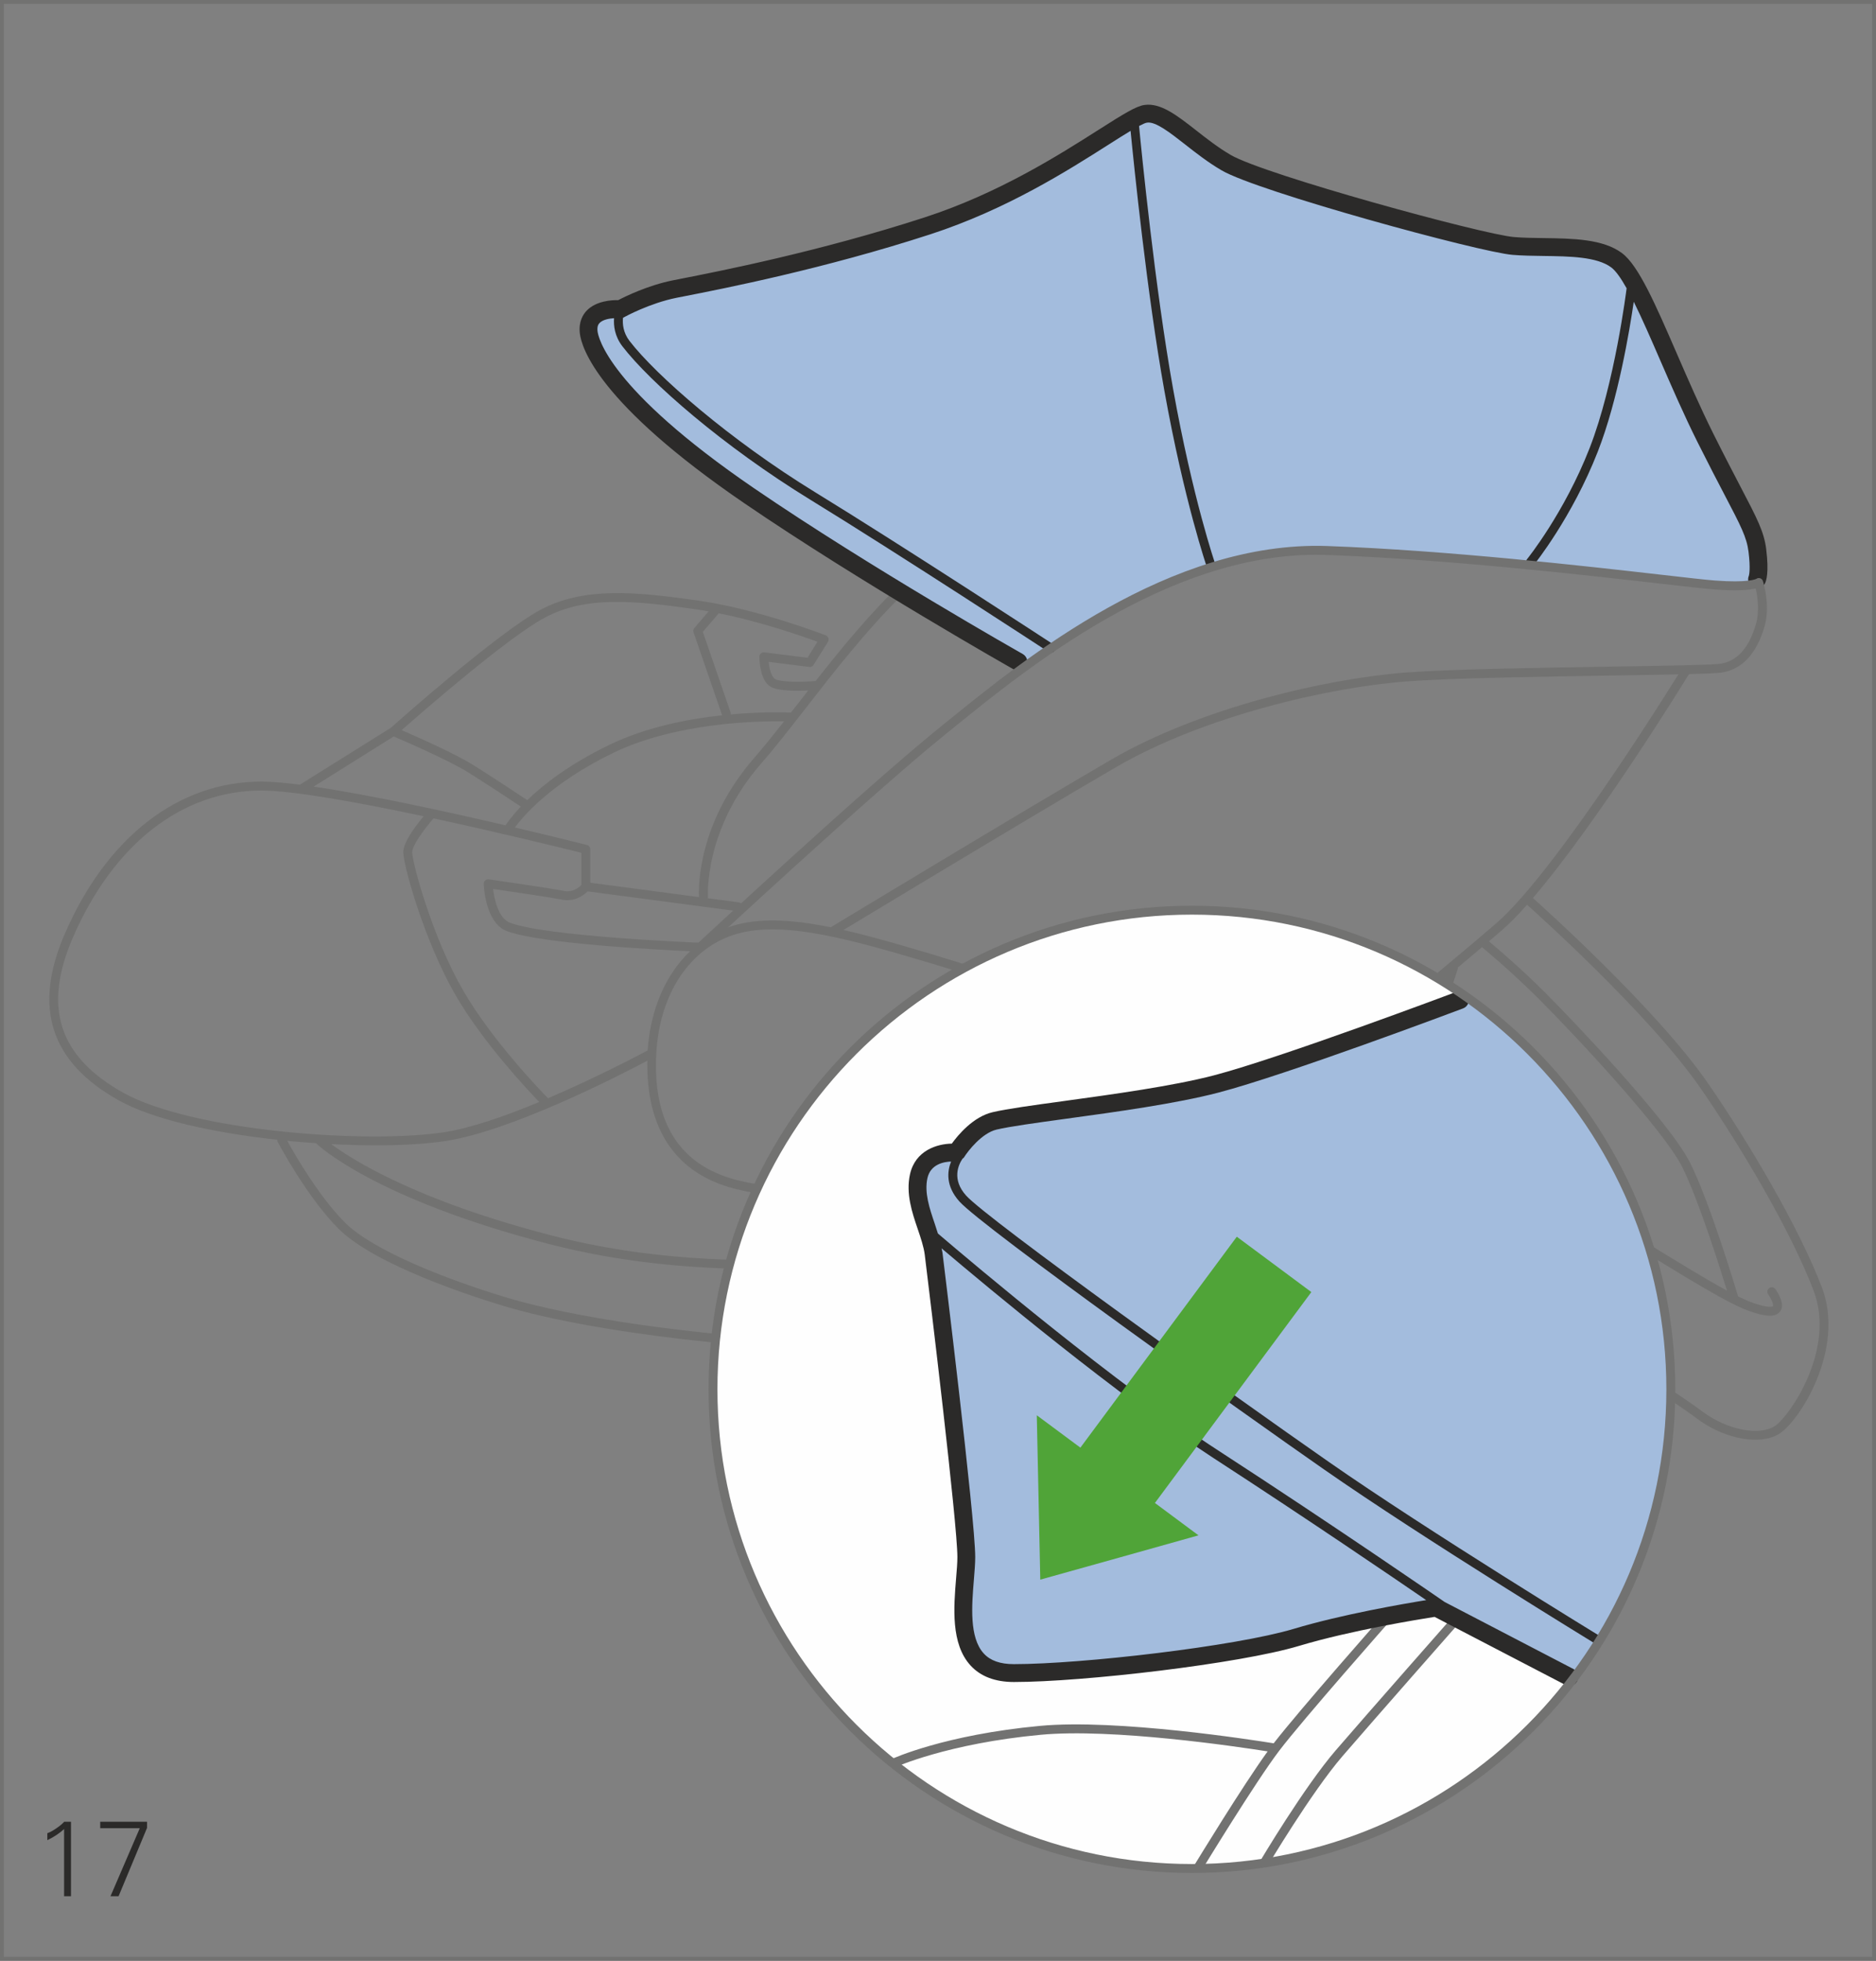 <?xml version="1.0" encoding="UTF-8"?>
<!DOCTYPE svg PUBLIC "-//W3C//DTD SVG 1.1//EN" "http://www.w3.org/Graphics/SVG/1.1/DTD/svg11.dtd">
<!-- Creator: CorelDRAW 2017 -->
<svg xmlns="http://www.w3.org/2000/svg" xml:space="preserve" width="37.091mm" height="38.748mm" version="1.1" style="shape-rendering:geometricPrecision; text-rendering:geometricPrecision; image-rendering:optimizeQuality; fill-rule:evenodd; clip-rule:evenodd"
viewBox="0 0 1435.3 1499.4"
 xmlns:xlink="http://www.w3.org/1999/xlink">
 <rect x="0" y="0" width="1435.3" height="1499.4" fill="#808080" stroke="none"/>
 <defs>
  <style type="text/css">
   <![CDATA[
    .str0 {stroke:#727271;stroke-width:2.95;stroke-miterlimit:4}
    .fil0 {fill:none;fill-rule:nonzero}
    .fil4 {fill:#FEFEFE;fill-rule:nonzero}
    .fil1 {fill:#727271;fill-rule:nonzero}
    .fil3 {fill:#2B2A29;fill-rule:nonzero}
    .fil2 {fill:#A3BCDD;fill-rule:nonzero}
    .fil5 {fill:#50A438;fill-rule:nonzero}
   ]]>
  </style>
 </defs>
 <g id="Слой_x0020_1">
  <polygon class="fil0 str0" points="1.47,1497.93 1433.82,1497.93 1433.82,1.47 1.47,1.47 "/>
  <path class="fil1" d="M1393.87 984.39c-17.49,-45.96 -56.37,-111.49 -87.12,-156.03 -39.82,-57.69 -130.22,-138.32 -133.95,-141.64 49.53,-57.72 116.45,-166.33 119.73,-171.71 0.98,-1.6 0.48,-3.7 -1.12,-4.69 -1.63,-1 -3.7,-0.48 -4.69,1.12 -0.94,1.54 -94.74,153.83 -142.12,194.76 -47.75,41.21 -144.59,119.39 -145.56,120.18 -0.15,0.12 -0.14,0.33 -0.24,0.46 -116.81,-42.51 -243.32,-84.54 -285.99,-97.18 -57.9,-17.15 -112.61,-33.35 -151.33,-21.96 -9.58,2.81 -18.36,7.3 -26.18,13.2 -5.8,-0.23 -118.06,-4.87 -145.18,-15.32 -8.54,-3.28 -11.89,-17.27 -12.89,-25.79 11.64,1.69 43.9,6.4 52.72,8.15 9.9,1.99 16.78,-3.48 19.58,-6.31l114.67 15.15c1.8,0.22 3.59,-1.06 3.84,-2.95 0.24,-1.86 -1.08,-3.58 -2.94,-3.82l-23.55 -3.11c0,-0.15 0.14,-0.25 0.12,-0.38 -0.04,-0.52 -3.65,-52.01 40.91,-102.94 10.28,-11.74 21.62,-26.32 33.65,-41.76 42.93,-55.14 96.35,-123.76 160.35,-143.97 81.39,-25.71 235.81,25.81 237.35,26.33 1.81,0.63 3.71,-0.36 4.33,-2.13 0.6,-1.79 -0.35,-3.73 -2.14,-4.33 -6.42,-2.16 -158.01,-52.77 -241.59,-26.37 -59.57,18.79 -109.45,77.24 -150.6,129.54 -0.1,0 -0.16,-0.1 -0.25,-0.09 -10.47,0.85 -26.93,0.93 -30.79,-1.64 -2.91,-1.94 -4.33,-8.2 -4.83,-13.04l31.08 3.89c1.35,0.2 2.62,-0.45 3.32,-1.59l10.99 -17.58c0.53,-0.86 0.67,-1.91 0.34,-2.88 -0.31,-0.97 -1.05,-1.73 -1.99,-2.1 -0.51,-0.21 -51.44,-19.99 -97.44,-26.57 -48.12,-6.87 -87.56,-10.69 -120.72,6.96 -32.94,17.57 -111.59,87.57 -114.45,90.19l-69.75 43.6c-11.66,-1.49 -21.79,-2.36 -29.5,-2.36 -63.4,0 -118.19,42.39 -150.32,116.3 -24.56,56.45 -11.14,98.11 41.01,127.35 26.69,14.98 73.64,25.03 121.54,30.24 0.04,0.45 -0.1,0.92 0.14,1.34 0.9,1.72 22.48,42.48 46.74,66.76 28.03,28.01 104.13,52.36 126.79,59.15 63.34,19 190.57,36.41 335.56,36.41 82.69,0 171.17,-5.67 256.84,-19.9 39.52,-6.58 59.3,-48.95 63.22,-58.33 33.2,8.76 60.94,17.49 77.02,24.05 46.9,19.19 146.56,78.83 180.11,103.92 13.79,10.34 30.46,15.99 44.37,15.99 7.34,0 13.91,-1.59 18.88,-4.89 15.29,-10.18 50.06,-64.42 32.04,-111.7zm-259.87 -259.95c0.21,0.18 21.77,17.89 43.37,39.47 28.45,28.45 95.56,100.3 109.65,128.46 12.3,24.61 28.6,76.13 34.28,94.59 -15.64,-8.48 -36.56,-21.28 -59.81,-35.52 -45.91,-28.14 -103.05,-63.18 -145.51,-80.16 -12.12,-4.86 -24.93,-9.86 -38.18,-14.95l37.64 -115.8c0.07,-0.23 -0.09,-0.44 -0.06,-0.68 6.47,-5.41 12.66,-10.61 18.53,-15.58 0.05,0.06 0.04,0.14 0.09,0.18zm-28.08 23.29l-34.5 106.15c-20.92,-8 -42.92,-16.19 -65.39,-24.39 11.21,-9.07 58.17,-47.09 99.89,-81.76zm-674.65 -66.48c-10.95,-2.18 -55.41,-8.54 -57.31,-8.82 -0.97,-0.12 -1.99,0.16 -2.76,0.84 -0.75,0.67 -1.18,1.64 -1.13,2.64 0.04,1.22 1.15,29.73 17.57,36.04 24.89,9.57 113.76,14.25 140.36,15.46 -18.57,17.65 -30.35,44.18 -32.48,75.86 -7.25,3.88 -39.86,21.01 -76.23,36.56 -4.95,-5.05 -42.65,-43.92 -64.83,-82.23 -23.96,-41.35 -39.1,-98.25 -39.1,-105.95 0,-5.07 9.42,-17.98 16.34,-25.84 52.42,11.29 101.45,23.41 113.07,26.32l0 24.6c-1.66,1.76 -6.45,5.97 -13.51,4.53zm64.04 129.87c-1.01,50.38 20.1,83.79 61.73,96.46 34.47,10.49 91.26,10.88 163.15,11.39 33.46,0.23 71.37,0.49 110.17,1.94 7.45,0.27 15.29,0.8 23.26,1.47 -53.21,16.23 -250.59,69.09 -430.94,22.56 -103.54,-26.7 -152.73,-57.77 -169.26,-70.04 11.7,0.6 23.14,0.94 33.96,0.94 20.75,0 39.35,-1.1 53.68,-3.32 50.55,-7.78 133.17,-50.24 154.26,-61.4zm82.13 -232.03c-43.53,49.76 -43.04,98.94 -42.65,106.93l-83.18 -11.01 0 -25.56c0,-1.56 -1.06,-2.93 -2.58,-3.3 -2.6,-0.67 -24.7,-6.23 -55.08,-13.37 5.72,-7.88 27.13,-33.87 75.49,-57.17 48.41,-23.3 110.86,-24.31 130.45,-24 -7.92,10.06 -15.47,19.48 -22.46,27.47zm40.38 -76.11l-33 -4.12c-0.99,-0.15 -1.94,0.18 -2.67,0.82 -0.74,0.66 -1.16,1.59 -1.16,2.57 0,1.76 0.23,17.36 8.11,22.61 5.54,3.7 20.47,3.56 29.25,3.13 -2.54,3.26 -5.05,6.48 -7.52,9.65 -1.91,2.47 -3.8,4.86 -5.68,7.27 -5.1,-0.21 -22.96,-0.7 -46.17,1.4 0.03,-0.42 0.22,-0.82 0.08,-1.24l-21.33 -61.87 11.91 -13.9c0.08,-0.11 0.04,-0.26 0.12,-0.37 32.82,6.57 64.84,17.84 75.67,21.84l-7.62 12.2zm-200.99 -30.69c31.39,-16.75 68.11,-13.13 116.55,-6.23 2.89,0.41 5.84,0.97 8.76,1.49l-10.88 12.69c-0.79,0.92 -1.03,2.19 -0.63,3.33l21.86 63.4c-26.29,2.84 -58.1,9.05 -86.02,22.5 -30.65,14.76 -50.69,30.43 -63.08,42.39 -5.83,-3.88 -26.37,-17.51 -41.29,-26.82 -14.17,-8.86 -43.17,-21.67 -54.83,-26.69 16.72,-14.73 81.47,-71.07 109.55,-86.06zm-115.61 90.89c7.6,3.24 42.01,18.09 57.28,27.64 14.06,8.79 33.09,21.38 39.99,25.97 -6.88,7.26 -10.54,12.55 -11.69,14.33 -44.49,-10.36 -103.72,-23.3 -146.82,-29.61l61.24 -38.33zm-245.36 153.55c30.99,-71.31 83.5,-112.2 144.06,-112.2 24.67,0 75.19,9.26 124.2,19.65 -5.44,6.51 -15.58,19.64 -15.58,27.47 0,10.05 16.16,68.17 40.01,109.36 20.79,35.9 54.74,72.08 64,81.67 -25.42,10.58 -51.97,19.93 -72.54,23.1 -59.46,9.14 -193.36,-0.79 -246.06,-30.36 -49.2,-27.62 -61.3,-65.31 -38.09,-118.69zm921.24 291.85c-234.82,39.08 -490.46,13.38 -589.33,-16.29 -45.89,-13.76 -102.55,-36.07 -123.91,-57.45 -20.11,-20.11 -38.92,-53.05 -44.09,-62.44 7.37,0.72 14.73,1.31 22.03,1.8 0.04,0.05 0.03,0.11 0.08,0.16 1.79,1.73 45.39,42.71 179.08,77.18 53.3,13.73 108.05,18.88 160.2,18.88 154.98,0 286.91,-45.47 288.67,-46.07 0.22,-0.09 0.29,-0.31 0.46,-0.44 53.59,5.82 114.62,18.45 164.46,31.31 -4.43,10.08 -23.18,47.62 -57.65,53.34zm380.94 81.82c-11.93,7.94 -36.76,3.03 -55.39,-10.88 -33.83,-25.33 -132.72,-84.77 -181.59,-104.79 -47.31,-19.34 -193.52,-57.07 -290.47,-60.66 -38.88,-1.45 -76.86,-1.71 -110.34,-1.94 -68.52,-0.48 -127.69,-0.89 -161.22,-11.09 -40.5,-12.34 -59.64,-44.44 -56.91,-95.43 2.48,-45.98 25.98,-81 61.28,-91.38 36.79,-10.8 90.53,5.12 147.46,21.98 57.81,17.12 269.87,88.31 402.59,141.42 41.92,16.75 98.78,51.61 144.49,79.63 34.15,20.94 63.67,39.03 78.83,44.72 13.94,5.22 21.67,5.5 25.11,0.97 4.35,-5.71 -2.2,-15.3 -3.55,-17.16 -1.12,-1.51 -3.25,-1.87 -4.78,-0.75 -1.51,1.11 -1.86,3.24 -0.75,4.76 2.65,3.63 4.3,8.16 3.65,9.02 0,0.04 -2.55,2.28 -17.27,-3.25 -2.62,-0.98 -5.88,-2.49 -9.4,-4.23 -1.65,-5.54 -21.62,-72 -36.64,-102.03 -16.06,-32.06 -91.59,-110.89 -110.93,-130.23 -19.71,-19.71 -39.26,-36.08 -43.05,-39.23 3.48,-2.96 6.81,-5.81 9.91,-8.49 5.85,-5.07 12.37,-11.71 19.27,-19.48 4.16,3.7 93.55,83.48 132.8,140.36 30.54,44.2 69.09,109.16 86.37,154.58 17.32,45.42 -18.57,96.32 -29.45,103.59z"/>
  <path class="fil2" d="M784.33 508.84c0,0 90.02,-71.07 171.43,-83.49 90.82,-13.88 213.62,8.93 264.92,12.6 70.65,5.04 112.89,11.56 112.89,11.56 0,0 13.18,-10.97 10.99,-28.56 -2.2,-17.57 -10.99,-28.56 -39.53,-85.68 -28.57,-57.13 -50.55,-123.05 -68.12,-136.22 -17.58,-13.18 -52.72,-8.78 -79.1,-10.99 -26.34,-2.19 -193.33,-48.32 -219.68,-63.71 -26.37,-15.39 -46.15,-39.55 -61.52,-37.35 -15.39,2.2 -79.1,57.13 -166.98,85.69 -87.86,28.56 -171.35,43.94 -193.33,48.34 -21.97,4.38 -41.73,15.37 -41.73,15.37 0,0 -26.36,-2.2 -24.16,17.58 2.18,19.77 32.94,63.71 123.02,125.23 90.06,61.5 210.91,129.62 210.91,129.62z"/>
  <path class="fil3" d="M1351.33 420.11c-1.69,-13.47 -6.88,-23.4 -19.41,-47.36 -5.36,-10.28 -12.17,-23.3 -20.79,-40.53 -10.21,-20.41 -19.8,-42.47 -28.26,-61.94 -16.3,-37.54 -29.17,-67.18 -41.87,-76.7 -14.54,-10.89 -37.66,-11.21 -60.01,-11.52 -7.82,-0.11 -15.53,-0.2 -22.62,-0.79 -24.12,-2.02 -190.74,-47.6 -216.81,-62.81 -9.57,-5.58 -18.54,-12.6 -26.45,-18.81 -14.52,-11.36 -27.08,-21.17 -39.48,-19.4 -6.47,0.92 -15.9,6.77 -34.88,18.85 -30.47,19.37 -76.5,48.65 -133.24,67.1 -80.46,26.14 -157.22,41.2 -186.12,46.87l-6.44 1.27c-19.2,3.83 -36.51,12.33 -41.97,15.17 -4.89,-0.11 -16.81,0.53 -24.01,7.93 -2.98,3.07 -6.33,8.56 -5.37,17.3 1.24,11.19 13.98,53.65 125.96,130.14 89.27,60.94 205.06,126.5 206.22,127.13 1.06,0.6 2.21,0.89 3.36,0.89 2.37,0 4.69,-1.24 5.95,-3.46 1.84,-3.29 0.68,-7.45 -2.6,-9.31 -1.16,-0.64 -116.45,-65.91 -205.25,-126.55 -112.25,-76.67 -119.61,-116.11 -120.08,-120.35 -0.41,-3.73 0.7,-5.37 1.57,-6.26 2.48,-2.57 7.32,-3.41 11.07,-3.66 -0.41,5.77 0.45,13.81 6.42,21.55 21.09,27.43 77.24,76.5 143.73,117.27 67.27,41.24 181.11,115.64 182.26,116.39 0.57,0.38 1.23,0.56 1.87,0.56 1.11,0 2.2,-0.55 2.86,-1.56 1.04,-1.57 0.58,-3.68 -0.98,-4.72 -1.15,-0.74 -115.07,-75.19 -182.44,-116.47 -65.09,-39.9 -121.69,-89.36 -141.89,-115.63 -4.93,-6.42 -5.42,-13.12 -5,-17.65l1.22 -0.67c0.19,-0.11 19.08,-10.51 39.76,-14.66l6.39 -1.25c29.13,-5.71 106.48,-20.87 187.72,-47.28 58.39,-18.98 105.29,-48.82 136.34,-68.55 6.06,-3.87 11.95,-7.59 16.93,-10.58 2.47,25.32 12.56,124.63 25.81,198.47 15.25,84.97 32.52,135.01 32.69,135.52 0.49,1.39 1.81,2.28 3.22,2.28 0.38,0 0.75,-0.05 1.13,-0.19 1.78,-0.63 2.72,-2.57 2.1,-4.34 -0.17,-0.49 -17.29,-50.08 -32.44,-134.47 -13.88,-77.33 -24.27,-182.6 -26.02,-200.97 2.69,-1.44 4.84,-2.42 6.06,-2.58 6.46,-1.08 17.58,7.58 29.12,16.63 8.26,6.47 17.61,13.8 28,19.86 27.93,16.3 197,62.49 222.54,64.61 7.37,0.61 15.41,0.74 23.57,0.84 20.16,0.27 41.02,0.56 52,8.79 3.49,2.62 7.46,8.34 11.77,15.99 -0.02,0.04 -0.07,0.07 -0.07,0.12 -0.1,0.72 -8.97,72.65 -28.35,122.21 -19.32,49.42 -47.52,84.42 -47.81,84.76 -1.19,1.46 -0.97,3.61 0.5,4.79 0.63,0.52 1.38,0.78 2.14,0.78 0.98,0 1.98,-0.44 2.65,-1.27 0.29,-0.36 29.13,-36.12 48.85,-86.56 15.56,-39.76 24.42,-93.36 27.51,-114.59 6.35,12.76 13.26,28.65 20.35,45.01 8.53,19.62 18.18,41.85 28.56,62.59 8.67,17.32 15.52,30.43 20.92,40.75 12.07,23.07 16.57,31.7 17.96,42.73 1.64,13.08 0.46,17.8 0.29,18.4 -1.42,3.22 -0.16,7.04 2.96,8.76 3.26,1.79 7.44,0.61 9.27,-2.7 1.05,-1.92 3.25,-8.31 1.03,-26.15z"/>
  <path class="fil1" d="M1348.82 444.46c-0.33,-1.05 -1.05,-1.93 -2.1,-2.25 -1.01,-0.34 -2.09,-0.23 -2.98,0.43 -0.23,0.14 -6.13,3.24 -31.88,1.27 -7.05,-0.55 -21.19,-2.16 -40.73,-4.4 -57.13,-6.53 -163.48,-18.66 -255.99,-21.98 -119.82,-4 -230.49,85.52 -290,133.77l-6.69 5.41c-56.56,45.68 -183.84,163.92 -185.13,165.11 -1.38,1.28 -1.45,3.44 -0.16,4.82 0.67,0.72 1.58,1.1 2.5,1.1 0.83,0 1.66,-0.3 2.32,-0.92 1.27,-1.19 128.39,-119.27 184.77,-164.81l6.68 -5.41c57.48,-46.59 163.34,-132.37 277.45,-132.37 2.66,0 5.34,0.04 8.01,0.14 92.26,3.3 198.41,15.42 255.46,21.94 19.62,2.24 33.81,3.86 40.98,4.41 17.9,1.39 27.18,0.43 31.9,-0.74 1.3,5.53 3.18,16.86 0.23,27.15 -5.31,18.59 -14.7,28.86 -27.9,30.51 -7.32,0.92 -41.99,1.46 -82.13,2.11 -54.85,0.87 -123.09,1.95 -157.18,4.48 -61.42,4.54 -158.19,27.25 -225.55,66.36 -67.34,39.13 -213.15,127.33 -214.63,128.21 -1.61,0.98 -2.12,3.07 -1.15,4.68 0.98,1.64 3.1,2.13 4.68,1.16 1.47,-0.89 147.23,-89.06 214.53,-128.14 66.41,-38.58 161.96,-60.97 222.61,-65.46 33.9,-2.53 102.03,-3.6 156.79,-4.47 42.01,-0.67 75.19,-1.2 82.88,-2.16 15.93,-1.99 27.56,-14.24 33.61,-35.4 4.64,-16.2 -0.97,-33.81 -1.22,-34.55z"/>
  <path class="fil4" d="M545.49 1062.43c0,202.36 164.05,366.43 366.4,366.43 202.38,0 366.43,-164.06 366.43,-366.43 0,-202.37 -164.05,-366.41 -366.43,-366.41 -202.36,0 -366.4,164.05 -366.4,366.41z"/>
  <path class="fil1" d="M1064.09 1238.86l-5.12 -4.53c-0.65,0.75 -64.67,73.17 -84.5,98.79 -15.34,-2.47 -119.89,-18.84 -178.86,-13.32 -72.72,6.79 -112.34,24.83 -113.97,25.61l2.87 6.19c0.39,-0.18 40.31,-18.33 111.75,-25 54.59,-5.12 149.79,8.95 173.59,12.7 -19.43,26.85 -54.6,84.61 -56.2,87.19l5.84 3.55c0.39,-0.67 40.98,-67.25 59.15,-91.15 18.2,-23.96 84.78,-99.27 85.46,-100.02z"/>
  <path class="fil1" d="M1111.51 1236.29c-0.65,0.74 -65.49,74.28 -89.55,102.19 -24.22,28.12 -57.29,83.74 -58.69,86.08l5.85 3.49c0.36,-0.57 34.17,-57.46 58.01,-85.11 24.04,-27.89 88.84,-101.4 89.5,-102.16l-5.12 -4.5z"/>
  <path class="fil2" d="M1121.51 760.67c0,0 -138.78,54.6 -191.11,68.25 -52.33,13.65 -153.23,19.4 -175.33,29.22 -5.01,2.21 -24.33,24.31 -24.33,24.31 0,0 -19.45,-4.88 -27.85,17 -7.51,19.59 9.11,40.97 11.39,59.16 2.26,18.2 25.02,204.76 25.02,232.06 0,27.3 -15.93,88.74 36.41,88.74 52.33,0 170.62,-13.65 216.12,-27.3 45.49,-13.65 106.92,-22.76 106.92,-22.76l104.66 54.6c0,0 89.66,-117.75 76.04,-244.85 -8.74,-81.73 -43.78,-166.38 -87.41,-212.46 -38.76,-40.88 -70.54,-65.97 -70.54,-65.97z"/>
  <path class="fil3" d="M734.03 918.78c17.79,19.86 217.76,162.32 278.87,204.84 76.04,52.98 207.99,133.58 209.33,134.4l3.54 -5.84c-1.31,-0.8 -133.1,-81.29 -208.97,-134.15 -73.36,-51.07 -261.49,-185.72 -277.67,-203.8 -11.11,-12.39 -5.83,-23.56 -2.73,-28.15 0.36,-0.36 0.84,-0.55 1.12,-1 3.12,-5.02 13.72,-18.63 24.95,-21.28 10.16,-2.39 30.31,-5.15 53.62,-8.35 37.28,-5.1 83.7,-11.47 116.04,-19.92 52.07,-13.58 181.77,-62.34 187.27,-64.41 3.52,-1.34 5.31,-5.27 3.97,-8.79 -1.31,-3.55 -5.27,-5.35 -8.78,-3.99 -1.35,0.51 -134.53,50.58 -185.9,64 -31.56,8.22 -77.53,14.52 -114.45,19.59 -23.66,3.24 -44.11,6.03 -54.89,8.59 -14.8,3.48 -26.4,17.47 -31.14,24.01 -11.11,0.18 -27.89,5.08 -31.99,23.45 -3.28,14.8 1.61,29.21 5.94,41.92 2.36,6.97 4.59,13.56 5.35,19.55 4.09,32.99 24.97,205.85 24.97,231.22 0,4.53 -0.46,10.03 -0.97,16.06 -1.84,22.44 -4.15,50.37 11.11,66.96 7.66,8.32 18.8,12.55 33.09,12.55 52.75,0 172.47,-13.91 218.08,-27.59 39.72,-11.92 92.51,-20.45 103.79,-22.21l99.94 51.96c1,0.52 2.07,0.78 3.15,0.78 2.45,0 4.83,-1.34 6.05,-3.69 1.75,-3.34 0.44,-7.46 -2.91,-9.19l-98.53 -51.25 0.01 0c-0.8,-0.56 -82.78,-57.16 -173.25,-115.86 -78.29,-50.79 -186.41,-141.97 -214.47,-165.93 -0.82,-2.6 -1.63,-5.2 -2.5,-7.74 -3.92,-11.56 -7.97,-23.5 -5.51,-34.59 2.38,-10.72 12.65,-12.52 18.11,-12.7 -2.99,7.47 -4.23,18.72 6.36,30.55zm194.3 196.14c71.86,46.63 138.2,91.82 162.85,108.71 -17.15,2.76 -64.56,10.92 -101.31,21.95 -44.67,13.39 -162.26,27 -214.16,27 -10.47,0 -18.01,-2.66 -23.04,-8.14 -11.22,-12.18 -9.19,-36.8 -7.55,-56.6 0.53,-6.43 1.01,-12.31 1.01,-17.17 0,-29.21 -24.83,-230.88 -25.08,-232.92 -0.14,-1.05 -0.49,-2.1 -0.68,-3.15 36.3,30.77 134.97,112.95 207.96,160.32z"/>
  <polygon class="fil5" points="883.61,1149.33 1003.29,988.05 946.26,945.72 826.59,1107.02 793.23,1082.26 794.57,1145.11 795.9,1207.96 856.43,1191.06 916.95,1174.09 "/>
  <path class="fil1" d="M911.89 692.6c-203.92,0 -369.81,165.9 -369.81,369.83 0,203.92 165.89,369.84 369.81,369.84 203.92,0 369.84,-165.92 369.84,-369.84 0,-203.92 -165.92,-369.83 -369.84,-369.83zm0 732.84c-200.15,0 -362.99,-162.85 -362.99,-363.02 0,-200.15 162.83,-363 362.99,-363 200.17,0 363.02,162.85 363.02,363 0,200.17 -162.85,363.02 -363.02,363.02z"/>
  <path class="fil3" d="M36.22 1401.86c1.76,-0.58 3.97,-1.76 6.62,-3.55 2.67,-1.79 4.76,-3.51 6.27,-5.2l5.2 0 0 56.95 -5.27 0 0 -51.38c-3.46,3.23 -7.73,6.06 -12.82,8.5l0 -5.32zm48.32 48.2l22.41 -52.03 0 0 -30.28 0 0 -4.92 35.83 0 0 4.69 -21.78 52.26 -6.18 0z"/>
 </g>
</svg>

